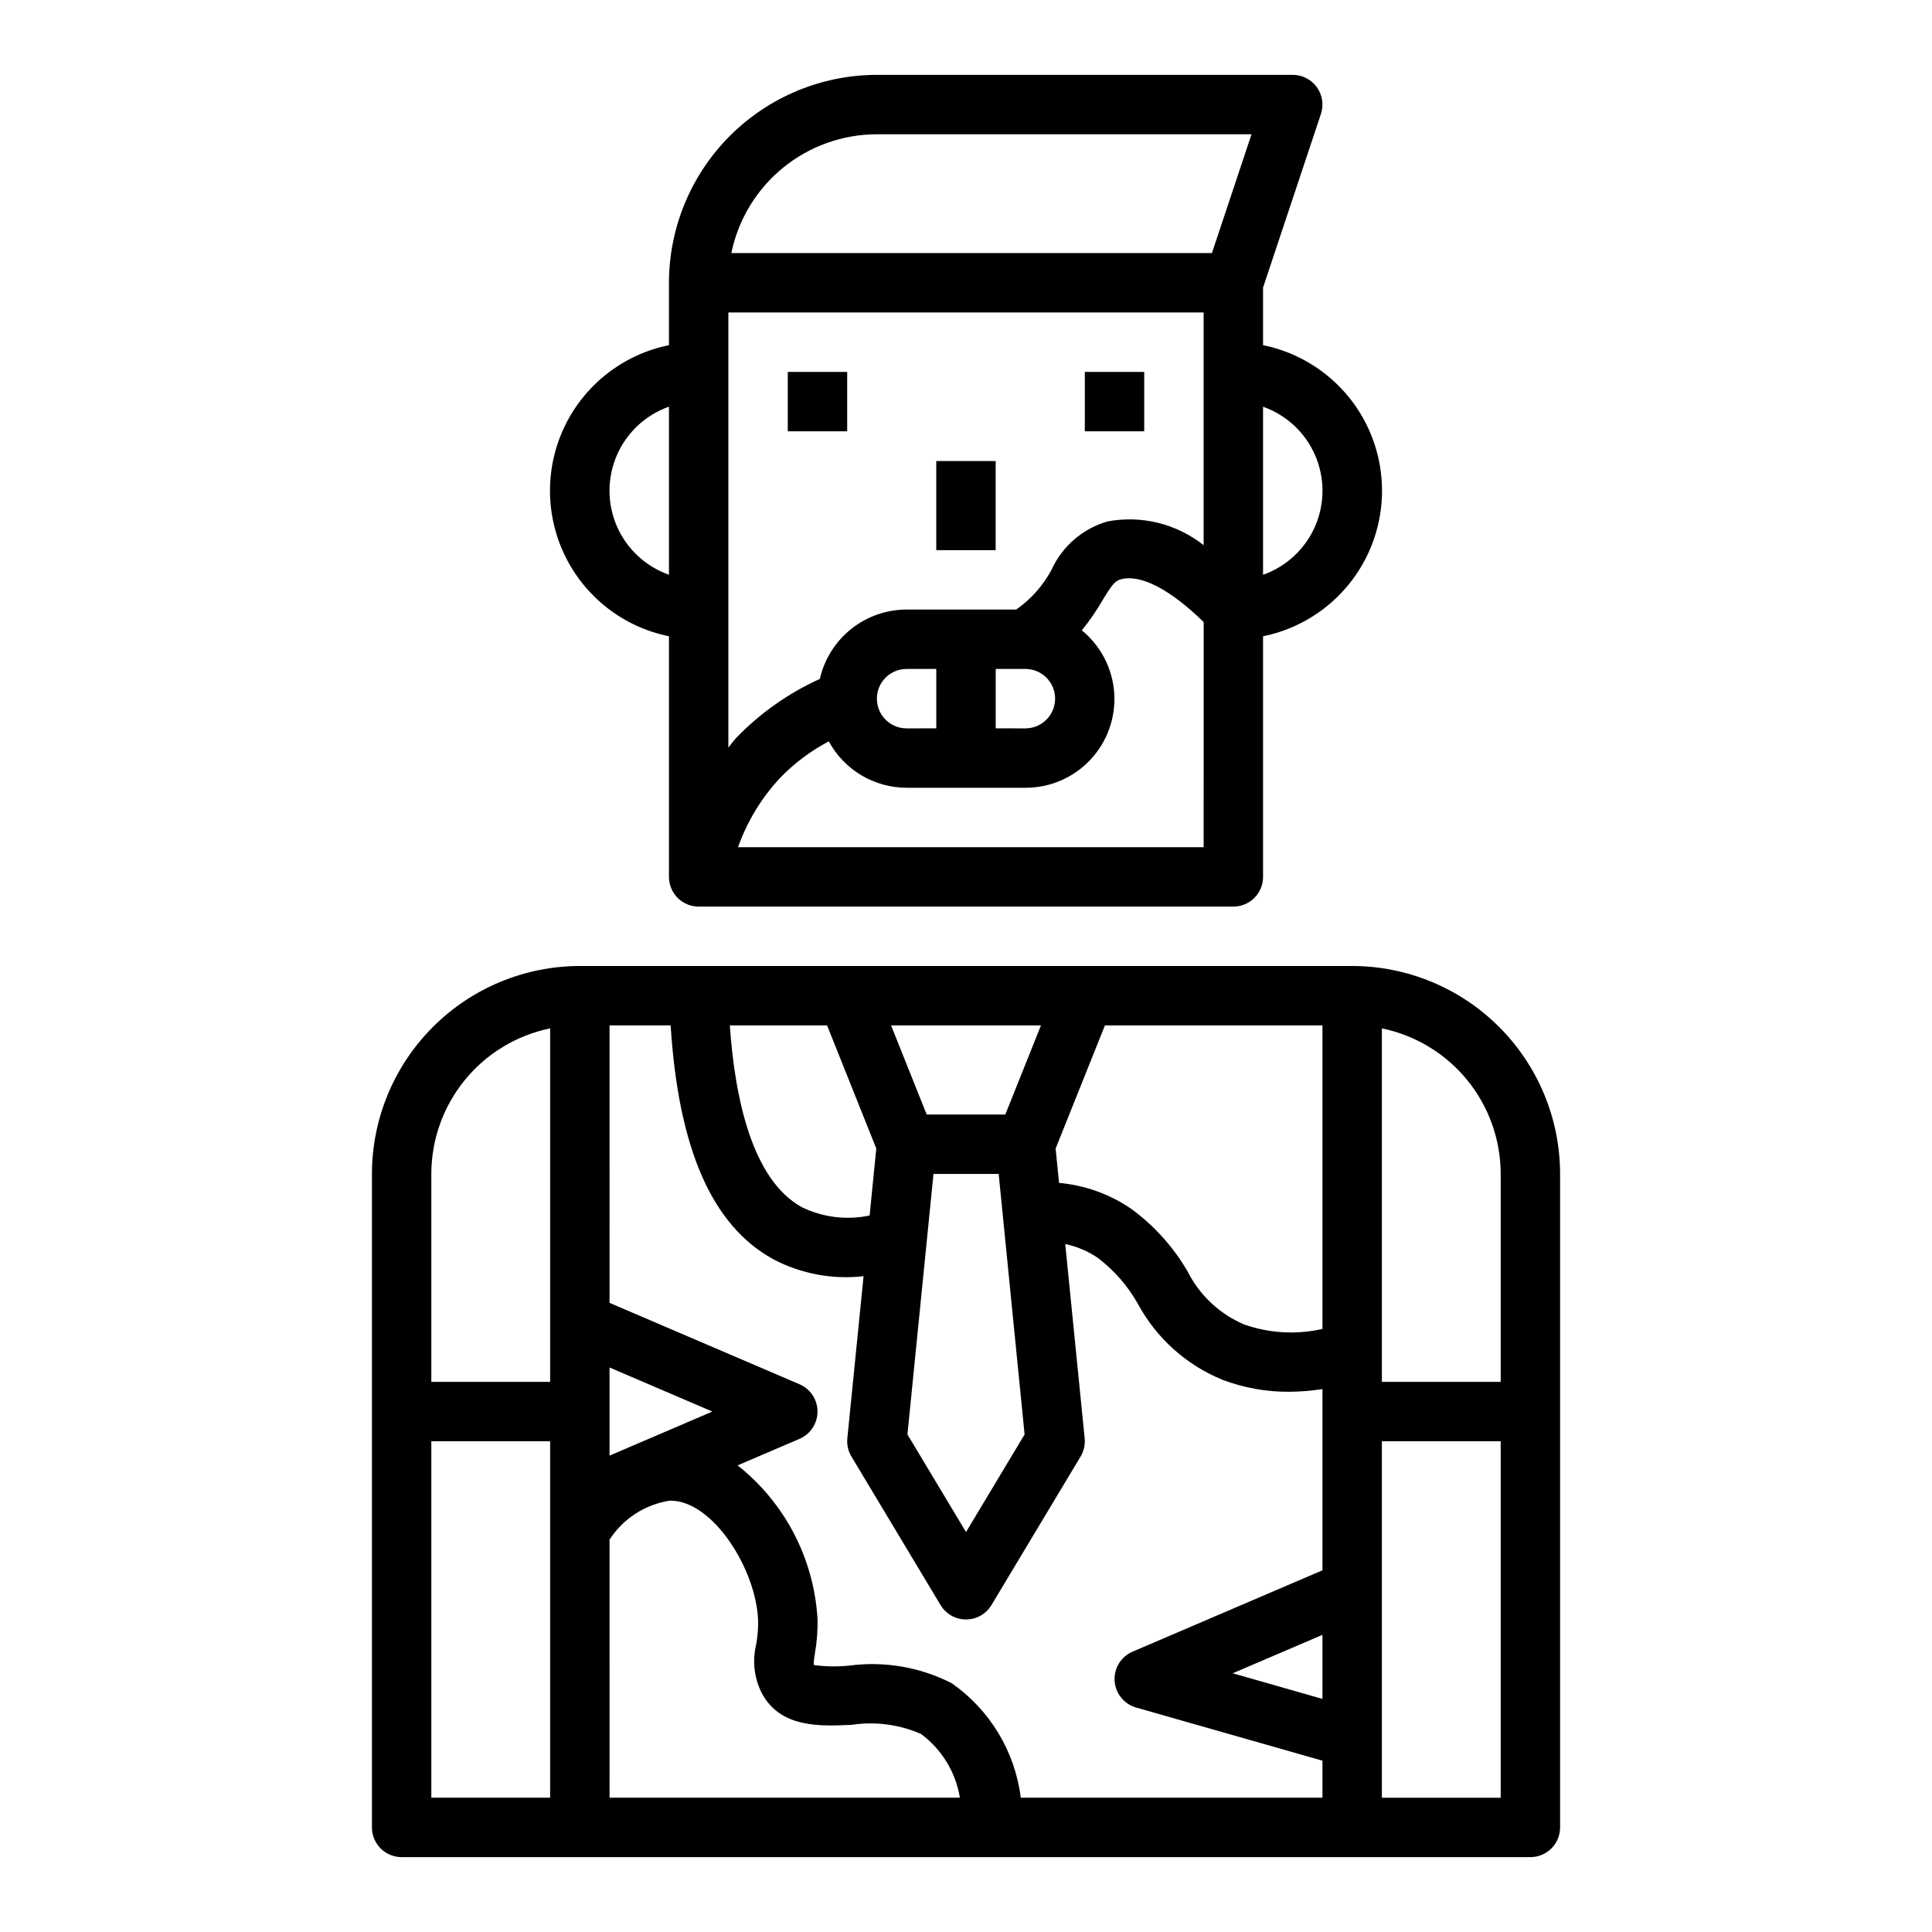 <?xml version="1.0" encoding="UTF-8"?>
<!-- Uploaded to: SVG Repo, www.svgrepo.com, Generator: SVG Repo Mixer Tools -->
<svg fill="#000000" width="800px" height="800px" version="1.1" viewBox="144 144 512 512" xmlns="http://www.w3.org/2000/svg">
 <g>
  <path d="m250.43 636.16h299.14c2.09 0 4.09-0.832 5.566-2.305 1.477-1.477 2.305-3.481 2.305-5.566v-173.19c-0.016-14.609-5.824-28.613-16.156-38.945s-24.336-16.141-38.945-16.156h-204.67c-14.609 0.016-28.617 5.824-38.949 16.156-10.328 10.332-16.141 24.336-16.156 38.945v173.19c0 2.086 0.828 4.09 2.305 5.566 1.477 1.473 3.481 2.305 5.566 2.305zm259.78-219.63c8.883 1.824 16.867 6.656 22.605 13.684 5.734 7.027 8.871 15.816 8.883 24.887v55.105h-31.488zm0 109.42h31.488v94.465h-31.488zm-15.742 68.281-23.781-6.793 23.777-10.184zm-57.648-178.49h57.645v80.438c-6.898 1.574-14.105 1.16-20.781-1.191-6.484-2.769-11.781-7.738-14.957-14.035-3.781-6.512-8.875-12.168-14.957-16.609-5.676-3.891-12.258-6.254-19.113-6.863l-0.906-9.109zm-16.957 0-9.445 23.617h-20.832l-9.445-23.617zm-4.336 108.4-15.523 25.867-15.523-25.867 6.902-69.039h17.277zm-52.344-108.4 13.043 32.629-1.77 17.754c-6.047 1.273-12.348 0.508-17.918-2.184-13.168-7.211-17.781-28.758-19.129-48.199zm-57.645 0h16.191c2.055 32.652 10.941 53.09 27.254 62 7.328 3.848 15.645 5.402 23.867 4.465l-4.297 42.957c-0.172 1.688 0.211 3.387 1.086 4.84l23.617 39.359c1.422 2.371 3.981 3.816 6.746 3.816 2.762 0 5.32-1.445 6.746-3.816l23.617-39.359h-0.004c0.875-1.453 1.258-3.152 1.086-4.84l-5.148-51.477h0.004c3.082 0.645 6.008 1.883 8.609 3.652 4.363 3.305 7.992 7.477 10.668 12.25 4.93 9.102 12.867 16.203 22.457 20.098 5.609 2.117 11.562 3.188 17.555 3.148 2.973-0.02 5.938-0.254 8.871-0.707v48.02l-50.332 21.57v-0.004c-3.059 1.316-4.957 4.414-4.746 7.734 0.215 3.32 2.492 6.152 5.691 7.066l49.387 14.09v9.809h-79.945c-1.535-12.262-8.199-23.293-18.336-30.359-8.375-4.262-17.848-5.883-27.164-4.644-3.086 0.305-6.199 0.262-9.273-0.137-0.156-0.301-0.18-0.598 0.203-3.055 0.551-3.074 0.785-6.195 0.691-9.32-0.973-15.91-8.664-30.656-21.16-40.555l16.398-7.031c2.894-1.242 4.769-4.086 4.769-7.234s-1.875-5.992-4.769-7.234l-50.34-21.57zm0 90.66 27.246 11.676-27.246 11.676zm0 45.609v0.004c3.598-5.547 9.387-9.301 15.918-10.32h0.242c11.195 0 22.711 18.105 23.207 31.773v-0.004c0.043 2.113-0.125 4.223-0.504 6.301-1.051 4.293-0.555 8.816 1.395 12.781 4.938 9.445 15.469 8.949 23.938 8.551 6.219-0.938 12.574-0.102 18.336 2.418 5.508 4.074 9.207 10.137 10.309 16.898h-92.84zm-47.234-96.91c0.012-9.07 3.148-17.859 8.887-24.887 5.734-7.027 13.719-11.859 22.602-13.684v93.676h-31.488zm0 70.848h31.488v94.465h-31.488z"/>
  <path d="m321.28 312.62v63.766c0 2.086 0.832 4.09 2.305 5.566 1.477 1.477 3.481 2.305 5.566 2.305h141.7c2.086 0 4.09-0.828 5.566-2.305 1.477-1.477 2.305-3.481 2.305-5.566v-63.766c11.957-2.426 22.109-10.262 27.492-21.211 5.379-10.949 5.379-23.773 0-34.723-5.383-10.949-15.535-18.781-27.492-21.211v-15.262l15.336-46.012c0.797-2.402 0.395-5.039-1.082-7.09-1.48-2.055-3.852-3.269-6.383-3.273h-110.21c-14.609 0.02-28.617 5.828-38.945 16.16-10.332 10.332-16.141 24.336-16.16 38.945v16.531c-11.953 2.43-22.109 10.262-27.492 21.211-5.379 10.949-5.379 23.773 0 34.723 5.383 10.949 15.539 18.785 27.492 21.211zm157.44-60.836v0.004c6.184 2.18 11.18 6.832 13.793 12.844 2.617 6.012 2.617 12.84 0 18.852-2.613 6.008-7.609 10.66-13.793 12.844zm-15.742 116.73h-123.39c2.398-6.762 6.148-12.961 11.02-18.227 3.781-3.957 8.184-7.269 13.027-9.816 2.019 3.711 4.996 6.812 8.625 8.977 3.625 2.164 7.769 3.309 11.992 3.32h31.488c6.519 0.023 12.754-2.664 17.215-7.414 4.465-4.75 6.754-11.141 6.328-17.645-0.43-6.504-3.539-12.539-8.586-16.664 2.023-2.496 3.852-5.144 5.465-7.926 2.488-4.125 3.312-5.227 5.039-5.637 5.266-1.289 12.965 2.785 21.789 11.375zm-86.594-39.363c0-4.348 3.523-7.871 7.871-7.871h7.871v15.742l-7.871 0.004c-4.348 0-7.871-3.527-7.871-7.875zm31.488 7.871v-15.742h7.871c4.348 0 7.871 3.523 7.871 7.871 0 4.348-3.523 7.875-7.871 7.875zm-31.488-157.44h99.281l-10.492 31.488h-127.36c1.828-8.887 6.66-16.867 13.688-22.605 7.027-5.734 15.816-8.871 24.887-8.883zm-39.359 47.23h125.95v61.664c-7.18-5.676-16.457-7.973-25.453-6.297-6.582 1.898-12.004 6.574-14.852 12.805-2.246 4.203-5.449 7.82-9.355 10.551h-29.062c-5.348 0.008-10.531 1.832-14.707 5.176-4.176 3.34-7.094 7.996-8.277 13.211-8.285 3.75-15.785 9.031-22.105 15.562-0.789 0.836-1.41 1.777-2.141 2.637zm-15.742 24.961v44.539l-0.004 0.004c-6.18-2.184-11.176-6.836-13.793-12.844-2.617-6.012-2.617-12.84 0-18.852 2.617-6.012 7.613-10.664 13.793-12.844z"/>
  <path d="m352.77 242.56h15.742v15.742h-15.742z"/>
  <path d="m431.49 242.56h15.742v15.742h-15.742z"/>
  <path d="m392.12 266.18h15.742v23.617h-15.742z"/>
 </g>
</svg>